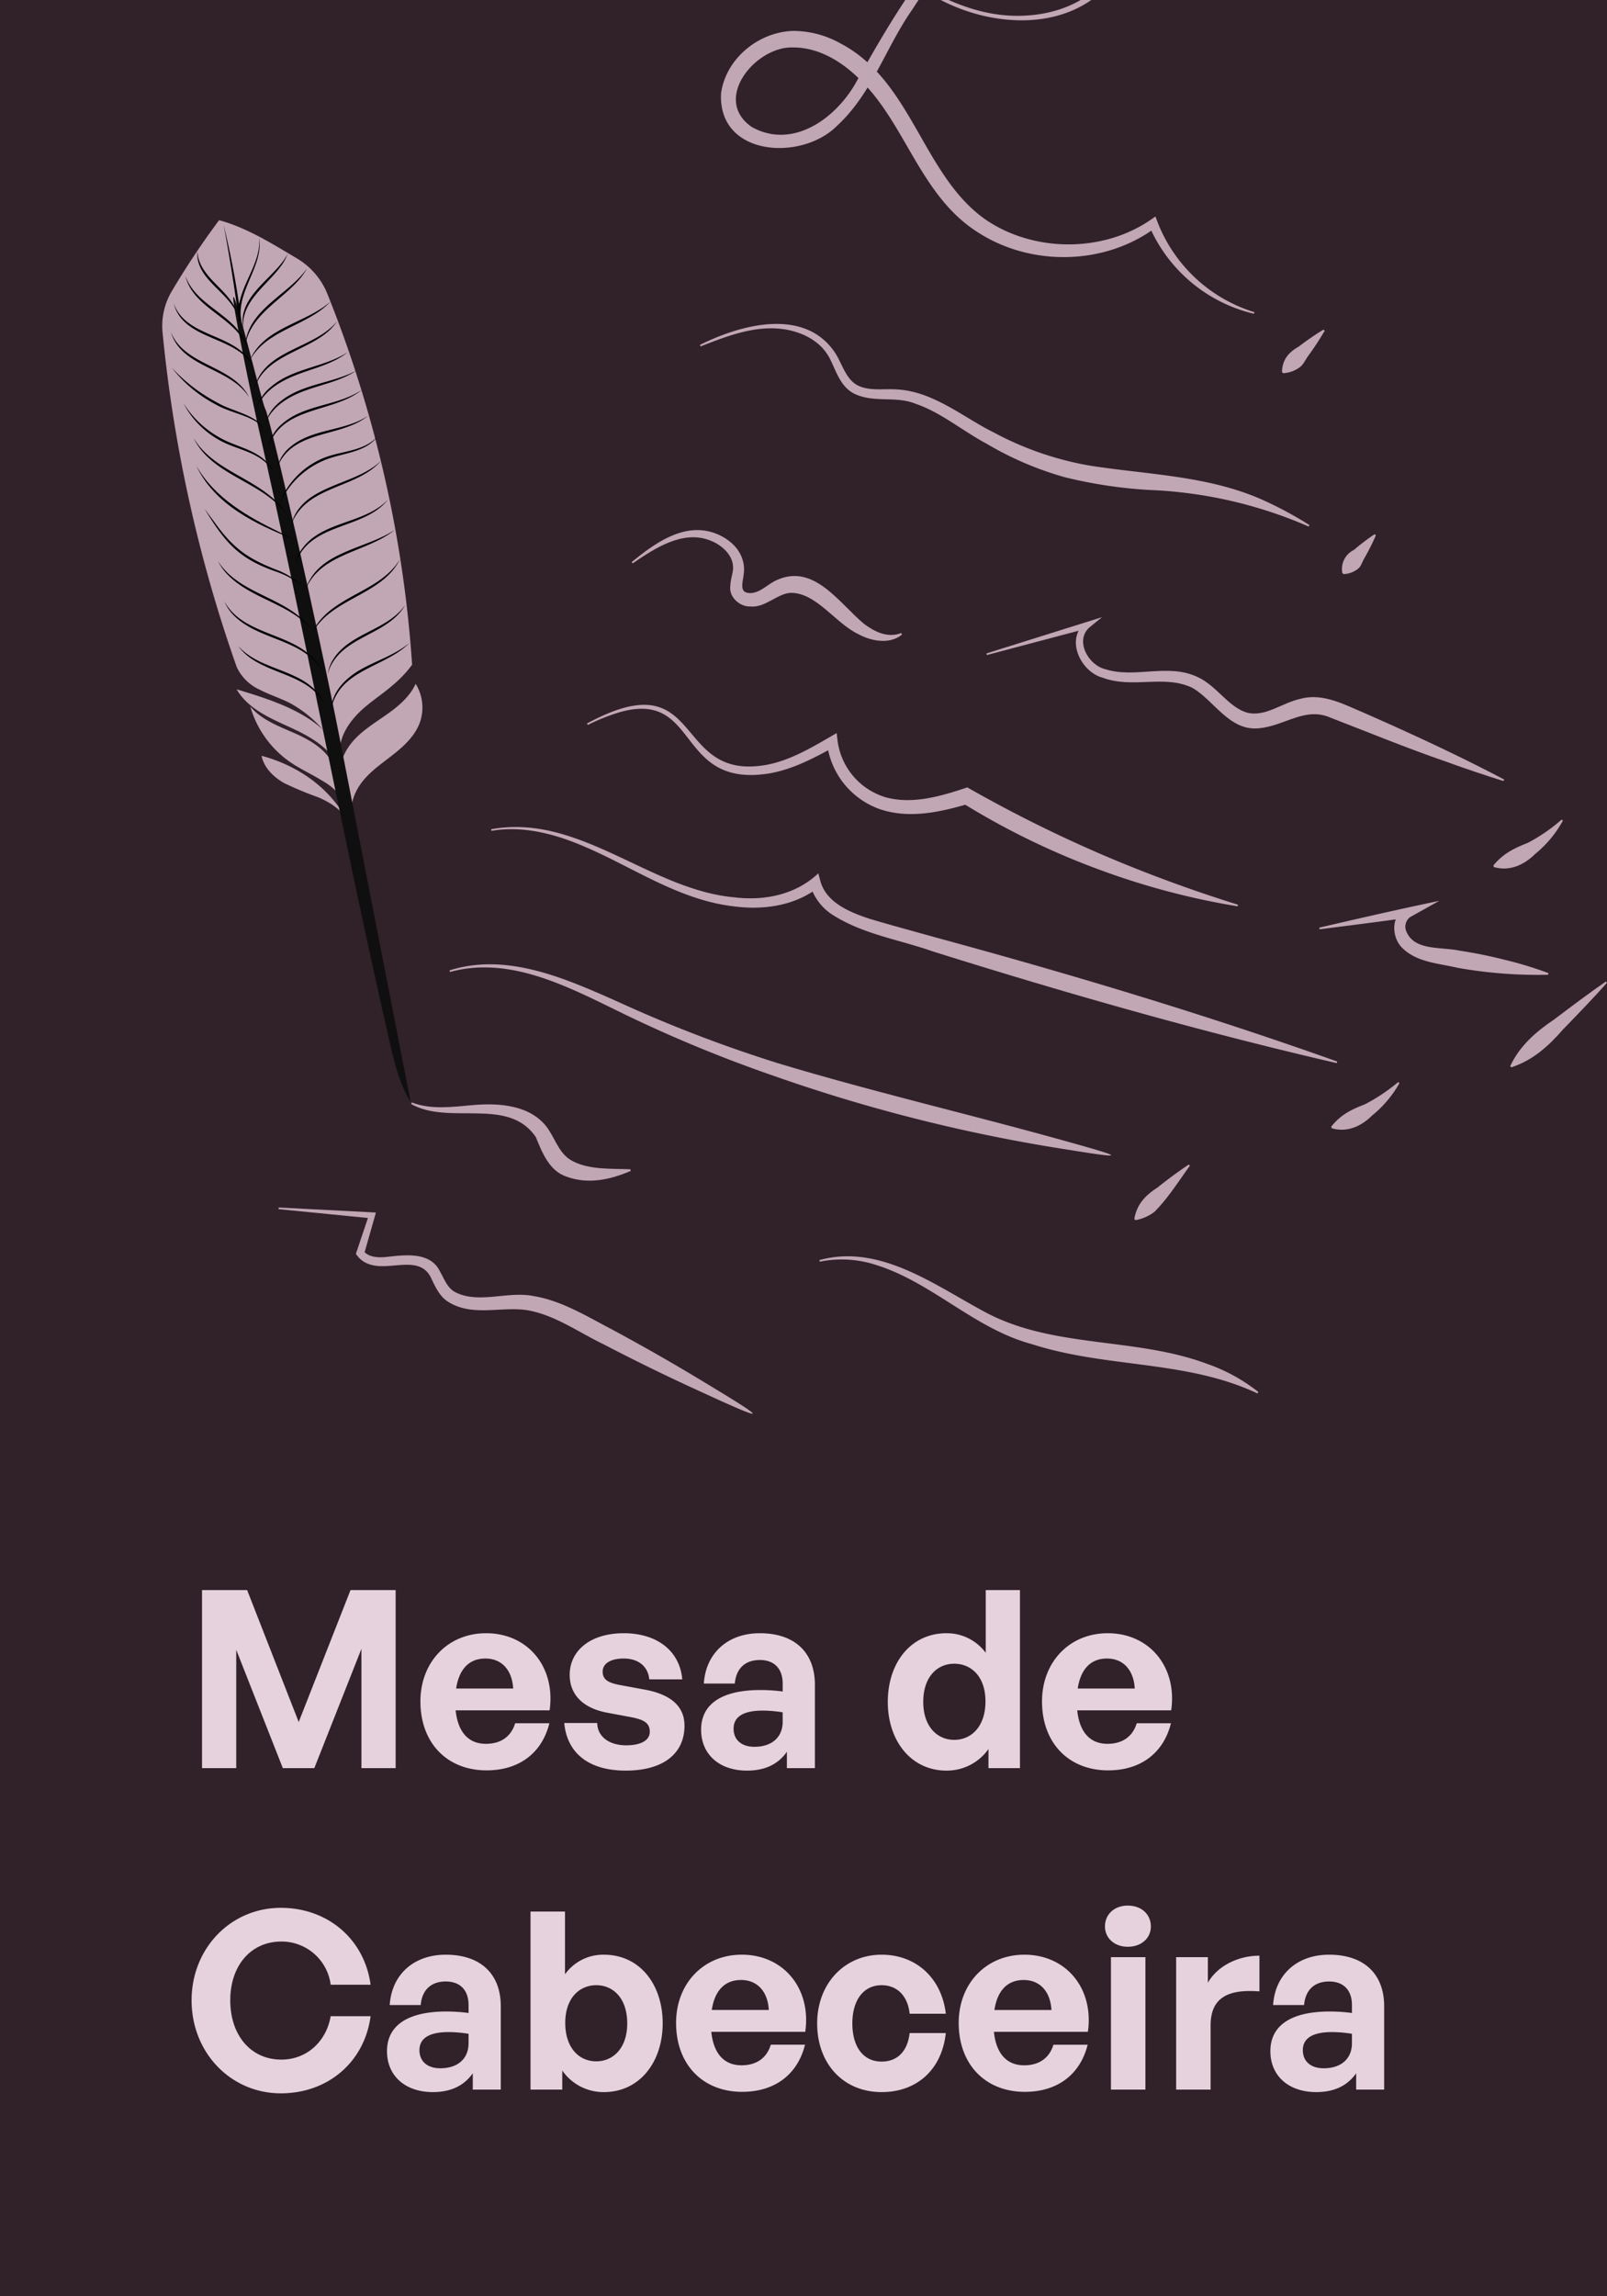 <svg xmlns="http://www.w3.org/2000/svg" xmlns:xlink="http://www.w3.org/1999/xlink" width="350" height="500" viewBox="0 0 350 500"><defs><clipPath id="b"><rect width="350" height="500"/></clipPath></defs><g id="a" clip-path="url(#b)"><rect width="350" height="500" fill="#312129"/><path d="M21.6,0h6.858l10.26-25.974V0H46.17V-38.772H36.342L25.056-10.044,13.824-38.772H4V0h7.452V-25.758ZM65.988.486c7.02,0,12.042-3.726,13.662-10.26H72.2c-.864,2.862-3.078,4.482-6.372,4.482-3.834,0-6.1-2.592-6.588-7.29H79.7c1.35-9.4-4.7-16.794-13.824-16.794-8.316,0-14.31,6.264-14.31,14.85C51.57-5.508,57.348.486,65.988.486Zm-.27-24.354c3.564,0,5.832,2.538,6.048,6.534H59.346C59.994-21.6,62.208-23.868,65.718-23.868ZM109.08-9.234c0-4.158-2.862-6.75-8.478-7.83L95.04-18.09c-2.592-.486-3.78-1.188-3.78-2.916,0-1.836,1.836-2.862,4.59-2.862,3.186,0,5.292,1.728,5.562,4.536h7.182c-.54-6.21-5.508-10.044-12.744-10.044-7.182,0-11.772,3.726-11.772,9.072,0,4.482,3.132,7.344,8.316,8.262l5.184.972c2.754.54,3.942,1.3,3.942,3.132,0,2.052-2.214,2.97-5.13,2.97-3.726,0-6.264-1.89-6.318-4.86H82.89C83.484-3.4,88.074.54,96.282.54S109.08-3.186,109.08-9.234ZM131.382,0h6.1V-18.144c0-7.074-4.428-11.232-11.988-11.232-6.966,0-11.772,4.32-12.2,10.962h6.75c.27-3.24,2.214-5.13,5.454-5.13,3.132,0,4.968,1.89,4.968,5.13v1.728a37.809,37.809,0,0,0-4.806-.324c-8.424,0-12.96,3.024-12.96,8.64,0,5.4,4,8.91,9.99,8.91,3.942,0,6.8-1.4,8.694-4.1Zm-11.61-8.586c0-2.592,2.106-3.942,6.372-3.942a27.492,27.492,0,0,1,4.32.378V-10.1c0,3.348-2.322,5.454-6.156,5.454C121.5-4.644,119.772-6.156,119.772-8.586Zm33.588-5.832c0,8.424,5.022,14.958,12.8,14.958a11.093,11.093,0,0,0,9.126-4.7V0h6.858V-38.772H174.69V-25.11a10.538,10.538,0,0,0-8.532-4.266C158.382-29.376,153.36-22.95,153.36-14.418Zm7.722,0c0-5.508,3.078-8.316,6.75-8.316s6.8,2.754,6.8,8.208-3.078,8.37-6.8,8.37C164.16-6.156,161.082-9.018,161.082-14.418ZM201.366.486c7.02,0,12.042-3.726,13.662-10.26h-7.452c-.864,2.862-3.078,4.482-6.372,4.482-3.834,0-6.1-2.592-6.588-7.29h20.466c1.35-9.4-4.7-16.794-13.824-16.794-8.316,0-14.31,6.264-14.31,14.85C186.948-5.508,192.726.486,201.366.486Zm-.27-24.354c3.564,0,5.832,2.538,6.048,6.534h-12.42C195.372-21.6,197.586-23.868,201.1-23.868ZM21.168,70.81c10.206,0,18.2-6.75,19.548-16.794H32.022c-.972,5.562-5.238,9.45-10.746,9.45-6.642,0-11.124-5.292-11.124-12.906,0-7.56,4.482-12.8,11.124-12.8a10.773,10.773,0,0,1,10.746,9.4h8.694c-1.35-9.936-9.342-16.74-19.548-16.74-10.908,0-19.44,8.8-19.44,20.142C1.728,61.954,10.26,70.81,21.168,70.81Zm41.8-.81h6.1V51.856c0-7.074-4.428-11.232-11.988-11.232-6.966,0-11.772,4.32-12.2,10.962h6.75c.27-3.24,2.214-5.13,5.454-5.13,3.132,0,4.968,1.89,4.968,5.13v1.728a37.808,37.808,0,0,0-4.806-.324c-8.424,0-12.96,3.024-12.96,8.64,0,5.4,4,8.91,9.99,8.91,3.942,0,6.8-1.4,8.694-4.1Zm-11.61-8.586c0-2.592,2.106-3.942,6.372-3.942a27.492,27.492,0,0,1,4.32.378V59.9c0,3.348-2.322,5.454-6.156,5.454C53.082,65.356,51.354,63.844,51.354,61.414Zm52.974-5.832c0-8.532-5.022-14.958-12.8-14.958a10.222,10.222,0,0,0-8.478,4.266V31.228H75.546V70h6.912V65.842a10.925,10.925,0,0,0,9.072,4.7C99.306,70.54,104.328,64.006,104.328,55.582Zm-7.722,0c0,5.4-3.078,8.262-6.75,8.262-3.726,0-6.75-2.916-6.75-8.37s3.132-8.208,6.75-8.208C93.528,47.266,96.606,50.074,96.606,55.582Zm25.056,14.9c7.02,0,12.042-3.726,13.662-10.26h-7.452c-.864,2.862-3.078,4.482-6.372,4.482-3.834,0-6.1-2.592-6.588-7.29h20.466c1.35-9.4-4.7-16.794-13.824-16.794-8.316,0-14.31,6.264-14.31,14.85C107.244,64.492,113.022,70.486,121.662,70.486Zm-.27-24.354c3.564,0,5.832,2.538,6.048,6.534H115.02C115.668,48.4,117.882,46.132,121.392,46.132ZM152.01,70.54c7.722,0,13.122-4.914,13.986-12.852h-7.884c-.432,3.942-2.646,6.21-6.1,6.21-3.942,0-6.372-3.132-6.372-8.316,0-5.13,2.484-8.316,6.372-8.316,3.4,0,5.724,2.376,6.1,6.21H166c-.918-7.776-6.48-12.852-13.986-12.852-8.1,0-14.04,6.318-14.04,14.958C137.97,64.384,143.694,70.54,152.01,70.54Zm31.212-.054c7.02,0,12.042-3.726,13.662-10.26h-7.452c-.864,2.862-3.078,4.482-6.372,4.482-3.834,0-6.1-2.592-6.588-7.29h20.466c1.35-9.4-4.7-16.794-13.824-16.794-8.316,0-14.31,6.264-14.31,14.85C168.8,64.492,174.582,70.486,183.222,70.486Zm-.27-24.354c3.564,0,5.832,2.538,6.048,6.534H176.58C177.228,48.4,179.442,46.132,182.952,46.132Zm27.7-11.664c0-2.646-2.052-4.536-5.022-4.536-2.916,0-4.968,1.89-4.968,4.536,0,2.538,2.052,4.428,4.968,4.428C208.6,38.9,210.654,37.006,210.654,34.468ZM209.466,70V41.164H201.96V70Zm14.2-13.986c0-6.372,4.266-7.884,10.638-7.4V40.84c-4.644,0-9.126,2.214-11.232,5.886V41.164h-6.912V70h7.506ZM255.366,70h6.1V51.856c0-7.074-4.428-11.232-11.988-11.232-6.966,0-11.772,4.32-12.2,10.962h6.75c.27-3.24,2.214-5.13,5.454-5.13,3.132,0,4.968,1.89,4.968,5.13v1.728a37.808,37.808,0,0,0-4.806-.324c-8.424,0-12.96,3.024-12.96,8.64,0,5.4,4,8.91,9.99,8.91,3.942,0,6.8-1.4,8.694-4.1Zm-11.61-8.586c0-2.592,2.106-3.942,6.372-3.942a27.492,27.492,0,0,1,4.32.378V59.9c0,3.348-2.322,5.454-6.156,5.454C245.484,65.356,243.756,63.844,243.756,61.414Z" transform="translate(40 385)" fill="#e6d2dc"/><g transform="translate(60.674 -29.865)"><path d="M83.686,18.091c10.456,7.591,22.185,15.957,35.685,15.167,6.477-.327,13.1-2.782,17.206-7.778,8.8-10.74-1.327-29.11-15.388-22-5.772,2.759-10.22,7.861-14.616,12.724a136.343,136.343,0,0,0-11.9,15.757C88.885,40.221,85.9,50.3,78.276,57.279c-7.74,7.769-25.983,6.649-25.234-7.122,1.05-7.518,8.118-13.315,15.652-13.56a21.052,21.052,0,0,1,10.426,2.76c15.541,8.181,17.8,28.562,31.4,38.229,10.4,7.205,25.534,7.385,36.052.165L147.655,77l.443,1.2a33.038,33.038,0,0,0,21.1,19.637l-.094.351A33.188,33.188,0,0,1,146.228,78.93l1.528.443c-11.105,8.3-27.326,8.645-39.056.9C96.954,72.69,93.479,58.115,84.558,48.489,80.442,44,74.973,40.188,68.739,40.2c-8.112-.318-17.733,11.252-9.044,17.291,8.768,4.956,18.2-1.6,22.757-9.7,6.466-11.61,13.346-23.261,22.459-33.063C109.493,9.784,114.1,4.6,120.365,1.686c15.786-7.641,27.359,12.47,17.257,24.662-9.477,10.678-26.041,9.422-37.533,3.093C94.135,26.374,88.78,22.367,83.47,18.383Z" transform="translate(43.33)" fill="#c1a6b3"/><path d="M129.559,56.181a62.888,62.888,0,0,1-3.613,5.51c-.643.878-1.056,1.981-2,2.564a6.573,6.573,0,0,1-3.429,1.165l-.26-.254c.082-2.74,1.467-4.289,3.613-5.51a63.063,63.063,0,0,1,5.43-3.729Z" transform="translate(98.279 45.705)" fill="#c1a6b3"/><path d="M50.5,59.813c8.921-4.46,23.052-8.321,29.614,2,1.476,2.437,2.242,5.555,4.819,6.858,2.579,1.245,5.641.636,8.552.845,7.949.467,14.46,6.14,20.976,9.346a69.143,69.143,0,0,0,20.849,7.222c12.675,2,25.917,2.166,37.868,7.536a82.637,82.637,0,0,1,10.069,5.426l-.171.32A96.2,96.2,0,0,0,148.295,91.4a101.464,101.464,0,0,1-18.2-2.739,70.767,70.767,0,0,1-17.028-7.251c-5.455-2.911-10.115-6.924-15.586-8.768-4.354-1.8-9.128-.091-13.457-2.244-3.051-1.6-3.913-5.092-5.33-7.778-2.072-3.883-6.411-5.868-10.707-6.315-5.924-.611-11.774,1.654-17.346,3.843Z" transform="translate(41.272 45.15)" fill="#c1a6b3"/><path d="M42.32,86.911c4.765-3.873,10.869-8.412,17.413-6.517,3.307.987,6.5,3.462,7,7.167.267,1.954-.443,3.616-.325,4.727.094,1.027.631,1.363,1.8,1.388,2.206-.122,3.627-1.886,5.65-2.815,8.176-3.785,13.731,5.128,19.106,9.539,2.293,1.706,5.094,3.1,8.054,1.974l.185.314c-2.657,2.242-6.773,1.452-9.59-.118-4.937-2.352-9.063-8.975-14.641-8.954-2.837.082-5.624,3.329-8.817,2.966-2.186.105-4.57-1.932-4.376-4.221.058-2.023.772-3.36.609-4.554-.127-2.53-2.553-4.745-5.21-5.682C53.34,79.969,47.294,83.95,42.536,87.2Z" transform="translate(34.586 65.338)" fill="#c1a6b3"/><path d="M84.833,98.281c2.386-.741,23.528-7.382,25.185-7.9l-2.8,2.279c-3.131,2.879-.2,8.174,3.524,9.055,6.48,2.072,13.627-1.379,20.086,1.7,4.114,1.881,6.562,6.357,10.567,7.7,4.138,1.167,7.712-2.09,11.985-2.991,4.85-1.285,9.653,1.416,13.9,3.177l6.131,2.724c8.161,3.694,16.255,7.522,24.187,11.708l-.14.334q-6.43-2.009-12.741-4.305c-8.221-2.824-16.889-6.388-24.965-9.506-5.49-2.4-9.866,1.741-15.388,2.3-6.578.807-9.962-6.131-14.7-8.794-6.111-2.94-12.9.271-19.584-2.217-4.767-1.336-8.094-8.388-3.725-11.968l.622,1.208L84.935,98.63Z" transform="translate(69.329 73.867)" fill="#c1a6b3"/><path d="M134.823,80.68a46.632,46.632,0,0,1-2.537,5.037c-.467.8-.685,1.812-1.477,2.344a5.309,5.309,0,0,1-3.015,1.067l-.278-.233a4.63,4.63,0,0,1,2.535-5.037,46.5,46.5,0,0,1,4.492-3.411Z" transform="translate(104.164 65.744)" fill="#c1a6b3"/><path d="M160.742,114.864a24.552,24.552,0,0,1-6.044,7.26c-2.384,2.362-5.539,3.856-9,2.846l-.1-.349c2.19-2.637,4.53-3.744,7.489-4.914a37.843,37.843,0,0,0,7.378-5.068Z" transform="translate(118.982 93.688)" fill="#c1a6b3"/><path d="M168.694,134.314c-2.67,3.029-6.724,7.229-9.579,10.164-3.138,3.605-6.551,6.707-11.265,8.259l-.242-.273c2.121-4.489,5.617-7.492,9.581-10.164,3.278-2.482,7.91-5.968,11.263-8.259Z" transform="translate(120.632 109.543)" fill="#c1a6b3"/><path d="M141.025,146.322a24.722,24.722,0,0,1-5.959,7.047c-2.333,2.315-5.4,3.771-8.8,2.771l-.107-.347c2.1-2.635,4.387-3.725,7.3-4.847a39.541,39.541,0,0,0,7.285-4.856Z" transform="translate(103.103 119.391)" fill="#c1a6b3"/><path d="M114.676,156.224c-2.486,3.391-4.776,7.1-7.736,10.053a9.7,9.7,0,0,1-4.122,1.808l-.256-.258c.542-3.238,2.466-5.19,5.028-6.829q3.3-2.655,6.829-5.03Z" transform="translate(83.817 127.463)" fill="#c1a6b3"/><path d="M.027,161.118l20.368,1.056.807.042-.231.807-2.362,8.292-.125-.756c.992,1.265,2.789,1.508,4.708,1.356,3.874-.411,9.769-1.376,11.934,3.084.981,1.708,1.5,3.351,3.087,4.41,5.137,2.851,11.507-.127,17.2.97,6.186.99,11.665,4.409,17,7.185Q83,193.25,93.263,199.494c13.237,7.992,13.76,8.67-1,1.884q-10.939-4.972-21.585-10.525c-5.315-2.564-10.111-6.04-15.815-7.238-5.913-1.248-12.619,1.577-18.145-2.106-1.835-1.243-2.777-3.551-3.651-5.343-2.58-4.7-8.755-1.258-13.05-2.613A5.414,5.414,0,0,1,16.84,171.2l.133-.394,2.746-8.172.578.847-20.3-2Z" transform="translate(0 131.672)" fill="#c1a6b3"/><path d="M36.963,104.951c25.961-14,18.22,13.017,39.42,8.944,5.3-1.074,10.175-4.091,14.958-6.858l.216,1.8A14.853,14.853,0,0,0,101.955,121c5.857,1.646,12.165-.224,17.838-2.135a294.593,294.593,0,0,0,29.078,14.523,306.231,306.231,0,0,0,29.879,11.023l-.084.354a162.736,162.736,0,0,1-31.026-8.323,164.172,164.172,0,0,1-28.918-14.184l1.421.158c-6.093,1.792-12.7,3.3-19.034,1.314a17.449,17.449,0,0,1-11.9-14.645l1.754.9c-4.4,2.393-9.017,4.908-14.222,5.828-20.566,3.36-15.114-18.3-32.654-13.317a43.624,43.624,0,0,0-6.96,2.779Z" transform="translate(30.208 82.449)" fill="#c1a6b3"/><path d="M124.726,130.215c8.174-1.912,17.956-4.143,26.139-5.842l-6.335,3.538a2.577,2.577,0,0,0-.874,3.031c1.726,4.383,7.472,3.38,11.736,4.3a97.685,97.685,0,0,1,9.7,1.964,82.063,82.063,0,0,1,9.548,2.908l-.058.358a99.821,99.821,0,0,1-19.8-1.528c-4.2-1-9.106-1.163-12.281-4.634-2.064-2.4-2.079-6.826,1.052-8.339l.678,2.039c-5.632.821-13.722,1.834-19.444,2.564Z" transform="translate(101.931 101.643)" fill="#c1a6b3"/><path d="M25.47,116.01c19.252-3.505,34.562,13.2,53.036,14.834,6.647.811,13.449-.667,18.229-5.235l.483,1.8c1.317,4.6,6.388,6.687,10.678,8.1,4.763,1.427,9.735,2.757,14.6,4.12,29.385,7.99,58.559,16.733,87.253,26.964l-.1.349c-29.683-6.856-58.966-15.221-88.023-24.338-7.258-2.557-15.114-3.709-21.758-7.936A11.7,11.7,0,0,1,94.909,128l1.9.64c-5.2,4.1-12.177,5.019-18.529,4.158-12.713-1.487-23.073-9.4-34.662-13.9-5.715-2.217-11.947-3.589-18.078-2.531Z" transform="translate(20.815 94.414)" fill="#c1a6b3"/><path d="M20.485,133.31c12.443-3.978,25.269,1.755,36.517,6.749a295.9,295.9,0,0,0,35.055,13.466c20.433,6.175,42.943,11.416,63.56,17.215,11.63,3.249,12.394,3.687-.358,1.619a357.465,357.465,0,0,1-64.116-16.075A297.971,297.971,0,0,1,56.228,141.7c-10.98-5.368-23.179-11.474-35.636-8.047l-.107-.347" transform="translate(16.741 107.857)" fill="#c1a6b3"/><path d="M16.036,148.536c4.209,1.588,8.694.979,13.157.578,5.755-.525,12.948-.107,16.586,5.25,1.7,2.619,2.611,5.672,5.4,6.991,3.622,1.857,8.29,1.557,12.463,1.726l.073.358c-4.407,1.888-9.248,3.009-14.051,1.219-3.756-1.274-5.308-5.4-6.622-8.6-6.026-8.861-18.828-2.464-27.157-7.194l.153-.329" transform="translate(12.98 121.389)" fill="#c1a6b3"/><path d="M64.812,167.793c12.962-3.571,24.791,5.214,35.578,11.036,14.96,8.308,32.885,5.61,48.771,11.521a37.986,37.986,0,0,1,11.274,6.171l-.2.305c-15.576-7.331-32.843-5.466-49.145-10.736-12.479-3.346-21.681-13.4-33.868-17.217a24.016,24.016,0,0,0-12.321-.731Z" transform="translate(52.967 136.451)" fill="#c1a6b3"/></g><g transform="translate(35.339 47.949)"><path d="M66.278,0A174.04,174.04,0,0,0,56,15.418a14.747,14.747,0,0,0-2.033,9.033A308.208,308.208,0,0,0,70.105,97.262a10.1,10.1,0,0,0,4.982,4.947c2.119,1.109,4.425,1.823,6.559,2.9a25.872,25.872,0,0,1,11.041,11.648c-.678-4.193,2.243-8.127,5.5-10.854s7.094-4.93,10.131-9.121A264.081,264.081,0,0,0,89.866,16.049a15.836,15.836,0,0,0-6.628-7.725C77.545,4.945,72.268,1.622,66.278,0" transform="translate(-53.9)" fill="#c1a6b3"/><path d="M49.649,215.783c-.529-2.982.933-6.019,3-8.229s4.709-3.786,7.178-5.54,4.872-3.806,6.125-6.563a9.768,9.768,0,0,1,.906,8.467c-1.007,2.74-3.2,4.869-5.477,6.691s-4.748,3.459-6.65,5.674-3.2,5.187-2.592,8.042a30.515,30.515,0,0,1-2.494-8.541" transform="translate(-10.768 -94.504)" fill="#c1a6b3"/><path d="M99.319,218.467c-1.213-3.689-4.89-5.941-8.435-7.526s-7.406-2.949-9.9-5.925a22.116,22.116,0,0,0,8.6,12.047c2.239,1.553,4.747,2.674,7.061,4.114a13.771,13.771,0,0,1,5.6,5.787c-.616-3.366-2.26-6.486-2.922-8.5" transform="translate(-61.811 -99.129)" fill="#c1a6b3"/><path d="M100.026,239.694c-1.322-2.319-3.736-3.8-6.19-4.854a75.53,75.53,0,0,1-7.388-3.074c-2.33-1.3-4.434-3.349-4.964-5.966,7.676,2.052,14.627,6.725,18.542,13.893" transform="translate(-59.855 -109.178)" fill="#c1a6b3"/><path d="M106.451,215.715c-1.428-4.726-6.211-7.509-10.7-9.561s-9.422-4.119-11.89-8.394c5.166,1.569,10.395,3.165,15.01,5.967s8.627,6.987,7.581,11.988" transform="translate(-67.675 -95.621)" fill="#c1a6b3"/><path d="M59.633,59.233c10.611,46.432,18.226,88.505,28.836,134.937,1.067,4.667,2.171,9.429,4.681,13.506q-7.712-39.526-15.424-79.052C72.89,103.837,62.385,57.963,61.463,56.705c-.541-.736-6.1-23.859-6.882-24.33S59.147,57.1,59.633,59.233" transform="translate(-39.045 -15.651)" fill="#100f0f"/><path d="M73.663,162.223c-3.983,5.7-12.451,6.066-15.933,12.271a7.755,7.755,0,0,0-.907,2.769,9.429,9.429,0,0,1,.447-1.374c3.1-7.009,12.715-7.155,16.394-13.666" transform="translate(-20.755 -78.438)"/><path d="M72.066,178.25c-3.065,2.53-6.871,3.727-10.325,5.624-3.389,1.838-6.781,5.054-6.686,9.2a9.092,9.092,0,0,1,.248-1.446c2.28-7.683,11.728-8.259,16.763-13.376" transform="translate(-18.245 -86.188)"/><path d="M80.614,130.506c-6.392,4.311-16.793,4.6-19.481,13.046,3.313-8.045,13.424-8.09,19.481-13.046" transform="translate(-29.933 -63.102)"/><path d="M84.23,117.728c-5.243,5.557-14.831,4.537-19.119,11.295a7.805,7.805,0,0,0-1.1,3.026,9.124,9.124,0,0,1,.516-1.514c3.772-7.8,14.642-6.389,19.7-12.807" transform="translate(-35.034 -56.924)"/><path d="M86.594,101.251c-5.8,5.788-17.908,5.113-19.774,14.592a9.776,9.776,0,0,1,.514-1.5c3.659-7.7,14.087-7,19.261-13.1" transform="translate(-38.851 -48.957)"/><path d="M89.8,91.1c-3.177,3.524-8.276,3.082-12.346,4.968a17.451,17.451,0,0,0-7.59,6.673,16.245,16.245,0,0,0-1.461,3.056,18.584,18.584,0,0,1,1.672-2.917,18.372,18.372,0,0,1,7.59-6.341c3.937-1.873,9.3-1.621,12.135-5.439" transform="translate(-42.881 -44.047)"/><path d="M92.346,82.485C87.253,85.862,80.434,85.19,75.6,89.1a8.348,8.348,0,0,0-3.117,5.086A8.7,8.7,0,0,1,73,92.779c3.758-7.3,13.592-5.615,19.347-10.294" transform="translate(-47.528 -39.883)"/><path d="M95.472,71.464c-5.3,3.615-12.488,3.123-17.412,7.439a8.726,8.726,0,0,0-3.048,5.479,9,9,0,0,1,.467-1.505c3.611-7.883,14.012-6.465,19.993-11.413" transform="translate(-51.959 -34.555)"/><path d="M97.31,63.347C91.985,66.227,85.373,66.2,80.6,70.2a9.29,9.29,0,0,0-3.282,5.015c1.331-3.886,5.106-6.148,8.776-7.478,3.736-1.387,7.854-2.106,11.211-4.387" transform="translate(-54.99 -30.629)"/><path d="M100.931,55.613c-5.157,3.351-11.861,3.426-16.647,7.468a9.407,9.407,0,0,0-3.312,5.069c1.34-3.934,5.159-6.206,8.844-7.611,3.747-1.462,7.907-2.349,11.116-4.926" transform="translate(-60.497 -26.891)"/><path d="M85.5,57.361c2.28-7.226,10.974-8.09,16.1-12.539a11.34,11.34,0,0,0,1.992-2.258c-4.965,6.122-16.112,6.112-18.087,14.8" transform="translate(-65.489 -20.58)"/><path d="M105.925,34.275c-5.46,4.832-14.617,5.577-17.657,12.946C91.9,40.3,100.879,39.7,105.925,34.275" transform="translate(-69.259 -16.572)"/><path d="M98.2,37.246c1.026-6.75,7.851-9.864,11.9-14.638a14.771,14.771,0,0,0,1.583-2.277,17.859,17.859,0,0,1-1.771,2.108C105.609,26.891,98.569,30.3,98.2,37.246" transform="translate(-80.152 -9.83)"/><path d="M106.5,30.387c-.5-6.117,5.538-9.524,8.56-14.046a11.464,11.464,0,0,0,1.129-2.171,13.778,13.778,0,0,1-1.334,2.023c-3.321,4.22-9.548,8.019-8.355,14.193" transform="translate(-88.861 -6.852)"/><path d="M118.172,2.01c.958,5,1.855,10.584,2.61,15.65l.737,5.236.5-.083c-1.185-6.4,4.9-11.752,3.893-18.161.443,4.895-2.908,8.91-4.1,13.461a10.66,10.66,0,0,0-.29,4.8l.5-.084A191.7,191.7,0,0,0,118.172,2.01" transform="translate(-104.804 -0.973)"/><path d="M109.723,192.055c-3.289-7.712-13.708-6.757-18.745-12.64a10.4,10.4,0,0,0,1.973,2.122c5.149,4.2,13.378,4.2,16.772,10.518" transform="translate(-74.456 -86.75)"/><path d="M113.3,175.6c-4.244-8.363-16.671-6.755-21.131-14.918a9.468,9.468,0,0,0,1.8,2.785C99.307,169.2,109,168.672,113.3,175.6" transform="translate(-78.646 -77.693)"/><path d="M116.773,158.483c-5.116-7.028-15.621-7.34-20.32-14.812a11.838,11.838,0,0,0,1.807,2.636c5.105,5.592,13.526,6.449,18.514,12.177" transform="translate(-84.334 -69.467)"/><path d="M121.094,138.873a16.758,16.758,0,0,0-5.906-3.831c-6.453-2.489-9.6-4.789-13.646-10.441-.711-.936-1.39-1.9-2.107-2.83,4.453,7.267,7.336,10.785,15.6,13.636a18.909,18.909,0,0,1,6.058,3.466" transform="translate(-90.194 -58.879)"/><path d="M103.747,103.583c3.958,8.455,12.971,12.738,21.23,15.988l-3.038-1.509c-7.013-3.391-14.232-7.494-18.192-14.479" transform="translate(-96.306 -50.084)"/><path d="M107.133,91.741c4.046,8.278,14.779,9.4,20.129,16.462a14.612,14.612,0,0,0-2.065-2.574c-5.441-5.386-14-7.04-18.064-13.888" transform="translate(-100.339 -44.357)"/><path d="M112.153,77.051a19.441,19.441,0,0,0,9.2,8.767c2.934,1.315,6.148,1.954,8.609,4.084a7.267,7.267,0,0,1,1.933,2.5,6.94,6.94,0,0,0-1.762-2.684c-2.348-2.289-5.7-3.048-8.567-4.367a21.844,21.844,0,0,1-9.417-8.3" transform="translate(-107.568 -37.256)"/><path d="M116.321,62.192a29.494,29.494,0,0,0,9.487,7.952c2.72,1.58,5.872,2.091,8.56,3.6a4.94,4.94,0,0,1,2.052,2.21,4.845,4.845,0,0,0-1.913-2.421c-2.626-1.684-5.792-2.248-8.457-3.841a36.669,36.669,0,0,1-9.728-7.5" transform="translate(-114.241 -30.07)"/><path d="M122.671,47.2c2.409,7.894,13,7.634,17.017,14.191a9.19,9.19,0,0,0-1.608-2.347c-4.484-4.786-12.728-5.3-15.41-11.844" transform="translate(-120.79 -22.82)"/><path d="M121,35.078c1.872,7.138,10.809,7.107,15.5,11.465a9.2,9.2,0,0,1,1.772,2.176,8.369,8.369,0,0,0-1.594-2.357c-4.5-4.749-13.214-4.506-15.68-11.285" transform="translate(-118.514 -16.961)"/><path d="M123.1,23.483c1.813,7.388,11.446,9.027,13.65,16.19a8.447,8.447,0,0,0-.914-2.552c-3.094-5.59-10.519-7.436-12.736-13.638" transform="translate(-118.069 -11.354)"/><path d="M127.315,12.969c-.436,6.324,7.064,8.868,8.873,14.291a7.615,7.615,0,0,0-.706-2.047c-2.253-4.4-7.9-6.881-8.167-12.243" transform="translate(-119.68 -6.271)"/><path d="M78.221,142.869c-4.011,6.672-12.87,7.653-17.627,13.58a10.693,10.693,0,0,0-1.611,2.79c4.038-7.953,15.308-8.334,19.238-16.37" transform="translate(-26.43 -69.08)"/></g></g></svg>